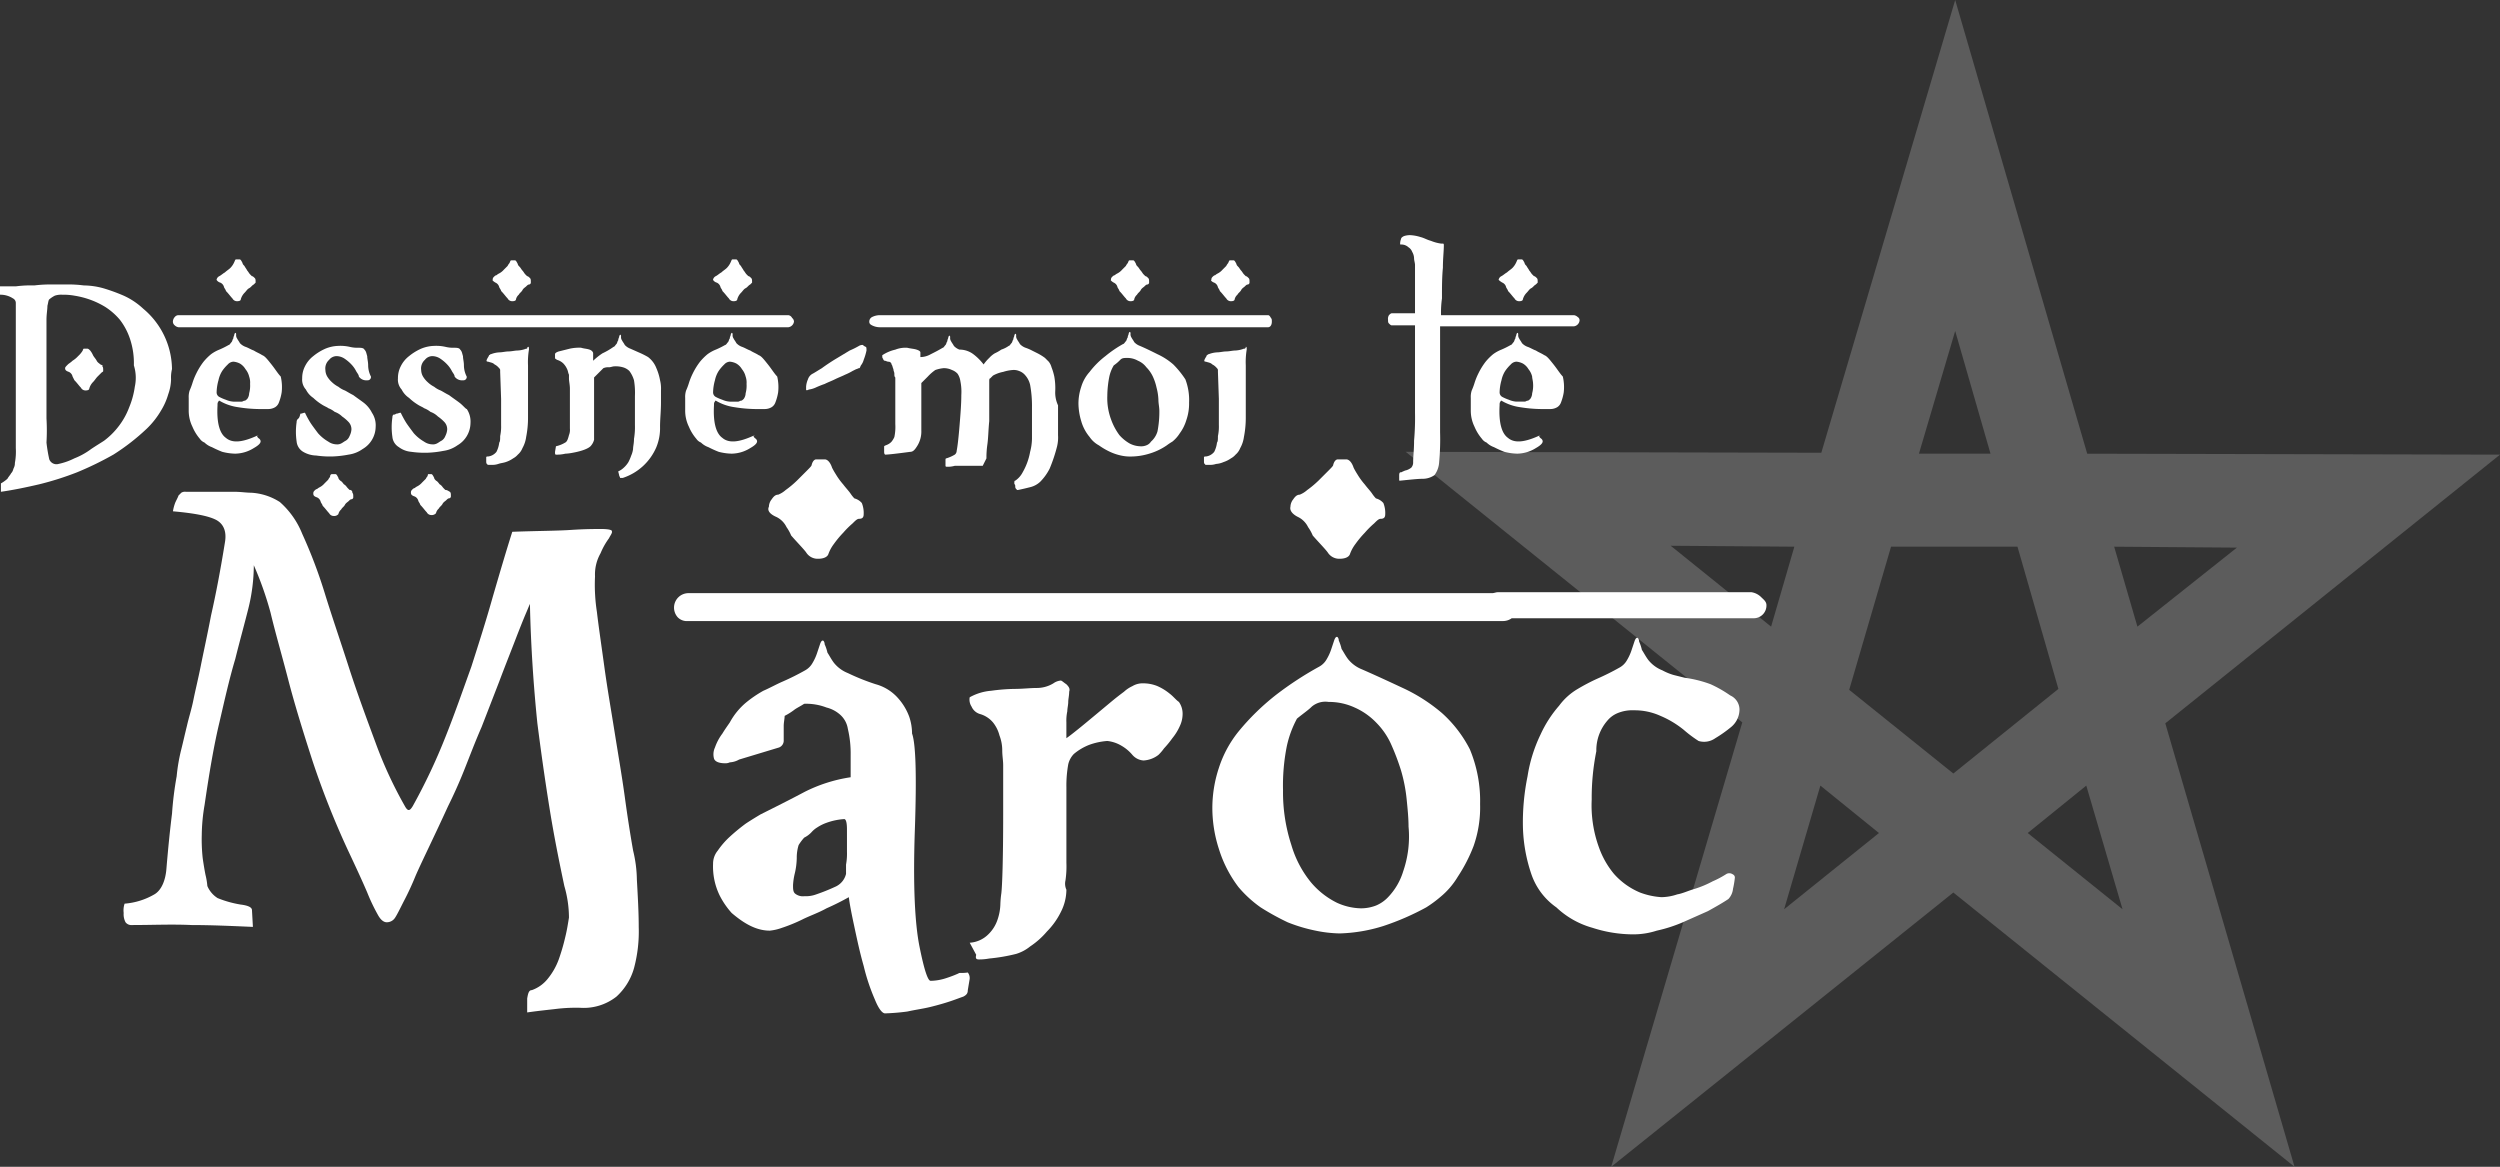 <svg xmlns="http://www.w3.org/2000/svg" width="377.916" height="176.379" viewBox="0 0 377.916 176.379"><rect x="0" y="0" width="377.916" height="176.379" fill="#333333" stroke="none"/><g transform="translate(0 35.557)"><path d="M21.643,34.254a10.83,10.83,0,0,0-2.951-1.968A27.334,27.334,0,0,0,15.6,31.162a11.492,11.492,0,0,0-2.951-.422,17.054,17.054,0,0,0-2.53-.141H8.011a19.794,19.794,0,0,0-2.811.141,17.918,17.918,0,0,0-2.811.141H0v1.124c0,.141,0,.141.141.141a3.426,3.426,0,0,1,1.827.562.773.773,0,0,1,.422.7V55.335a9.36,9.36,0,0,1-.141,2.249,1.528,1.528,0,0,1-.141.7c-.141.281-.141.562-.422.843-.141.281-.422.562-.562.843a5.951,5.951,0,0,1-.984.7v1.265c1.968-.281,3.935-.7,5.762-1.124a45.509,45.509,0,0,0,5.762-1.827,49.072,49.072,0,0,0,5.481-2.67,32.746,32.746,0,0,0,5.059-3.935,12.594,12.594,0,0,0,2.108-2.67,9.985,9.985,0,0,0,1.124-2.53,6.989,6.989,0,0,0,.422-2.249A5.27,5.27,0,0,1,26,43.389,12.043,12.043,0,0,0,21.643,34.254ZM20.378,46.06a12.672,12.672,0,0,1-.843,3.092,10.983,10.983,0,0,1-1.546,2.811,11.357,11.357,0,0,1-2.249,2.249c-.422.281-1.124.7-1.968,1.265a10.789,10.789,0,0,1-2.53,1.405,9.8,9.8,0,0,1-2.389.843,1.16,1.16,0,0,1-1.405-.7,23.118,23.118,0,0,1-.422-2.53,31.458,31.458,0,0,0,0-3.654v-14.9c0-.843.141-1.546.141-2.108.141-.562.141-.843.281-.984a4.373,4.373,0,0,1,.843-.562,3.094,3.094,0,0,1,1.124-.141h0a9.328,9.328,0,0,1,1.827.141,13.157,13.157,0,0,1,2.249.562,12.459,12.459,0,0,1,2.389,1.124,9.84,9.84,0,0,1,2.249,1.968,9.816,9.816,0,0,1,1.546,2.951,11.588,11.588,0,0,1,.562,3.935A6.318,6.318,0,0,1,20.378,46.06Z" transform="translate(0 -23.151)" fill="#fff"/><path d="M12.341,39.889c-.141-.141-.422-.281-.562-.562s-.422-.562-.562-.843a3.072,3.072,0,0,0-.422-.7c-.141-.141-.281-.281-.422-.281H9.811a.491.491,0,0,0-.141.281,3.726,3.726,0,0,1-.7.843,3.726,3.726,0,0,1-.843.7c-.281.281-.562.422-.7.562-.281.281-.422.422-.422.562,0,.281.141.422.562.562a.989.989,0,0,1,.562.7l.281.562c.422.422.7.843.984,1.124a.773.773,0,0,0,.7.422c.422,0,.562-.141.562-.281a2.265,2.265,0,0,1,.562-.984c.281-.281.422-.562.7-.843l.562-.562c.141-.141.281-.141.281-.281,0-.422,0-.562-.141-.7C12.762,40.03,12.622,40.03,12.341,39.889Z" transform="translate(2.838 -20.354)" fill="#fff"/><path d="M32.808,40.578c-.562-.7-.984-1.265-1.405-1.405-.422-.281-.843-.422-1.265-.7-.422-.141-.843-.422-1.265-.562a2.161,2.161,0,0,1-.843-.562c-.141-.281-.281-.422-.422-.7a.845.845,0,0,1-.141-.562c0-.141,0-.281-.141-.281a.491.491,0,0,0-.141.281c0,.141-.141.281-.141.562-.141.141-.141.422-.281.562s-.281.422-.422.422a13,13,0,0,1-1.405.7,5.7,5.7,0,0,0-1.265.7,8.48,8.48,0,0,0-1.124,1.124,10.369,10.369,0,0,0-1.124,1.827,9.69,9.69,0,0,0-.562,1.405,9.684,9.684,0,0,1-.422,1.124,3.1,3.1,0,0,0-.141,1.124v1.827a5.512,5.512,0,0,0,.562,2.53,6.876,6.876,0,0,0,1.124,1.827,1.521,1.521,0,0,0,.7.562,3.06,3.06,0,0,0,1.124.7,16.493,16.493,0,0,0,1.546.7,8.3,8.3,0,0,0,1.968.281,5.423,5.423,0,0,0,2.811-.843c.984-.562,1.265-.984.843-1.405-.422-.281-.422-.562-.141-.562-2.389,1.124-3.935,1.265-4.919.422-.984-.7-1.405-2.389-1.265-4.919,0-.281,0-.422.141-.562a.138.138,0,0,1,.141-.141,7.494,7.494,0,0,0,2.811.984,21.052,21.052,0,0,0,3.092.281h1.546a2.031,2.031,0,0,0,.984-.281,1.4,1.4,0,0,0,.562-.7,7.457,7.457,0,0,0,.422-1.546,7.045,7.045,0,0,0-.141-2.389C33.792,41.984,33.37,41.281,32.808,40.578ZM29.576,43.53a4.333,4.333,0,0,1-.141,1.405,1.507,1.507,0,0,1-.281.843c-.141.141-.281.281-.422.281s-.281.141-.422.141H27.046a3.308,3.308,0,0,1-1.124-.281,6.851,6.851,0,0,1-.984-.422.773.773,0,0,1-.422-.7,7.121,7.121,0,0,1,.281-1.827,4.209,4.209,0,0,1,.562-1.405,6.112,6.112,0,0,1,.843-.984,1.215,1.215,0,0,1,.843-.422,2.605,2.605,0,0,1,.984.281,2.386,2.386,0,0,1,.843.843,2.825,2.825,0,0,1,.562,1.124,2.74,2.74,0,0,1,.141,1.124Z" transform="translate(8.23 -21.043)" fill="#fff"/><path d="M23.862,31.414a.989.989,0,0,1,.562.7c.141.281.281.422.281.562.422.422.7.843.984,1.124a.773.773,0,0,0,.7.422c.422,0,.562-.141.562-.281a2.265,2.265,0,0,1,.562-.984c.281-.281.422-.562.7-.7s.422-.422.7-.562l.281-.281c0-.422,0-.562-.141-.7s-.281-.281-.422-.281l-.281-.281c-.141-.141-.281-.422-.422-.562-.141-.281-.281-.422-.422-.7-.141-.141-.281-.281-.281-.422-.141-.281-.281-.562-.422-.562h-.562c-.141,0-.141.141-.281.422a2.94,2.94,0,0,1-.562.843c-.281.281-.562.422-.843.7-.281.141-.562.422-.843.562a.753.753,0,0,0-.422.562A.973.973,0,0,0,23.862,31.414Z" transform="translate(9.446 -24.246)" fill="#fff"/><path d="M39.181,53.389l-.281-.281c-.141-.141-.281-.422-.562-.562-.141-.141-.281-.422-.562-.562-.141-.141-.281-.281-.281-.422-.141-.281-.281-.562-.422-.562h-.562c-.141,0-.281.141-.281.422a1.739,1.739,0,0,0-.281.422l-.562.562a2.468,2.468,0,0,1-.7.562,1.739,1.739,0,0,0-.422.281c-.141,0-.281.141-.422.281a.516.516,0,0,0-.141.422c0,.281.141.422.562.562a.989.989,0,0,1,.562.7c.141.281.281.422.281.562.422.422.7.843.984,1.124a.773.773,0,0,0,.7.422.826.826,0,0,0,.7-.281,1.284,1.284,0,0,1,.422-.7c.141-.281.422-.422.562-.7s.422-.422.562-.562.281-.281.422-.281a.3.3,0,0,0,.281-.281c0-.422,0-.562-.141-.7A.373.373,0,0,0,39.181,53.389Z" transform="translate(13.662 -14.881)" fill="#fff"/><path d="M42.049,45.773c-.562-.422-.984-.7-1.546-1.124-.562-.281-.984-.562-1.265-.7a3.523,3.523,0,0,1-.984-.562,4.271,4.271,0,0,1-.984-.7,3.727,3.727,0,0,1-.7-.843,2.031,2.031,0,0,1-.281-.984,1.751,1.751,0,0,1,.562-1.546,1.452,1.452,0,0,1,1.124-.562,2.267,2.267,0,0,1,1.265.422,6.114,6.114,0,0,1,.984.843,4.271,4.271,0,0,1,.7.984c.141.281.422.562.422.843a1.37,1.37,0,0,0,1.265.562.5.5,0,0,0,.562-.562,3.742,3.742,0,0,1-.422-1.687c0-.562-.141-.984-.141-1.405-.141-.422-.141-.7-.422-.984-.141-.281-.562-.281-.984-.281a4.841,4.841,0,0,1-1.265-.141,6.3,6.3,0,0,0-1.687-.141,5.517,5.517,0,0,0-1.968.422,7.968,7.968,0,0,0-1.827,1.124A4.393,4.393,0,0,0,33.2,40.292a3.89,3.89,0,0,0-.422,1.827,2.24,2.24,0,0,0,.562,1.687A3.318,3.318,0,0,0,34.46,45.07a7.723,7.723,0,0,0,1.265.984c.422.281.843.422.984.562a3.523,3.523,0,0,1,.984.562,3.06,3.06,0,0,1,1.124.7,6.113,6.113,0,0,1,.984.843,1.6,1.6,0,0,1,.422,1.124,2.605,2.605,0,0,1-.281.984,1.4,1.4,0,0,1-.562.7c-.281.141-.422.281-.7.422a1.267,1.267,0,0,1-.7.141,2.267,2.267,0,0,1-1.265-.422,6.127,6.127,0,0,1-1.546-1.265c-.422-.562-.843-1.124-1.124-1.546a15.335,15.335,0,0,1-.843-1.546c-.281,0-.422.141-.7.141-.141.7-.281.7-.422.843a.616.616,0,0,0-.141.422,10.174,10.174,0,0,0,0,2.951,2.027,2.027,0,0,0,.984,1.546,4.062,4.062,0,0,0,1.968.562,14.452,14.452,0,0,0,2.53.141,15.648,15.648,0,0,0,2.389-.281,4.759,4.759,0,0,0,2.108-.843,3.95,3.95,0,0,0,1.968-3.373h0a3.387,3.387,0,0,0-.562-2.108A4.393,4.393,0,0,0,42.049,45.773Z" transform="translate(12.902 -20.476)" fill="#fff"/><path d="M49.4,53.389l-.281-.281c-.141-.141-.281-.422-.562-.562-.141-.141-.281-.422-.562-.562-.141-.141-.281-.281-.281-.422-.141-.281-.281-.562-.422-.562H46.73c.141,0,0,0,0,.281a1.74,1.74,0,0,0-.281.422l-.562.562a2.468,2.468,0,0,1-.7.562,1.74,1.74,0,0,0-.422.281c-.141,0-.281.141-.422.281a.516.516,0,0,0-.141.422c0,.281.141.422.562.562a.989.989,0,0,1,.562.7c.141.281.281.422.281.562.422.422.7.843.984,1.124a.773.773,0,0,0,.7.422.826.826,0,0,0,.7-.281,1.284,1.284,0,0,1,.422-.7c.141-.281.422-.422.562-.7s.422-.422.562-.562.281-.281.422-.281a.3.3,0,0,0,.281-.281c0-.422,0-.562-.141-.7C49.822,53.53,49.681,53.389,49.4,53.389Z" transform="translate(17.919 -14.881)" fill="#fff"/><path d="M52.349,45.773c-.562-.422-.984-.7-1.546-1.124-.562-.281-.984-.562-1.265-.7a3.522,3.522,0,0,1-.984-.562,4.27,4.27,0,0,1-.984-.7,3.727,3.727,0,0,1-.7-.843,2.031,2.031,0,0,1-.281-.984,1.751,1.751,0,0,1,.562-1.546,1.452,1.452,0,0,1,1.124-.562,2.267,2.267,0,0,1,1.265.422,6.113,6.113,0,0,1,.984.843,4.27,4.27,0,0,1,.7.984c.141.281.422.562.422.843a1.37,1.37,0,0,0,1.265.562.5.5,0,0,0,.562-.562,3.742,3.742,0,0,1-.422-1.687c0-.562-.141-.984-.141-1.405-.141-.422-.141-.7-.422-.984-.141-.281-.562-.281-.984-.281a4.841,4.841,0,0,1-1.265-.141,6.3,6.3,0,0,0-1.686-.141,5.517,5.517,0,0,0-1.968.422,7.969,7.969,0,0,0-1.827,1.124A4.393,4.393,0,0,0,43.5,40.292a3.89,3.89,0,0,0-.422,1.827,2.24,2.24,0,0,0,.562,1.687A3.318,3.318,0,0,0,44.76,45.07a7.724,7.724,0,0,0,1.265.984c.422.281.843.422.984.562a3.523,3.523,0,0,1,.984.562,3.06,3.06,0,0,1,1.124.7,6.113,6.113,0,0,1,.984.843,1.6,1.6,0,0,1,.422,1.124,2.606,2.606,0,0,1-.281.984,1.4,1.4,0,0,1-.562.7c-.281.141-.422.281-.7.422a1.267,1.267,0,0,1-.7.141,2.267,2.267,0,0,1-1.265-.422,6.128,6.128,0,0,1-1.546-1.265c-.422-.562-.843-1.124-1.124-1.546a15.332,15.332,0,0,1-.843-1.546c-.281,0-.422.141-.7.141a.516.516,0,0,1-.422.141.615.615,0,0,0-.141.422,10.175,10.175,0,0,0,0,2.951,2.027,2.027,0,0,0,.984,1.546,3.571,3.571,0,0,0,1.827.7,14.452,14.452,0,0,0,2.53.141,15.652,15.652,0,0,0,2.389-.281,4.76,4.76,0,0,0,2.108-.843,3.95,3.95,0,0,0,1.968-3.373h0a3.387,3.387,0,0,0-.562-2.108C53.333,46.757,52.912,46.195,52.349,45.773Z" transform="translate(17.078 -20.476)" fill="#fff"/><path d="M53.432,31.373a.989.989,0,0,1,.562.7c.141.281.281.422.281.562.422.422.7.843.984,1.124a.773.773,0,0,0,.7.422c.422,0,.562-.141.562-.281a1.284,1.284,0,0,1,.422-.7c.141-.281.422-.422.562-.7s.422-.422.562-.562.281-.281.422-.281a.3.3,0,0,0,.281-.281c0-.422,0-.562-.141-.7s-.281-.281-.422-.281l-.281-.281c-.141-.141-.281-.422-.422-.562s-.281-.422-.422-.562-.281-.281-.281-.422c-.141-.281-.281-.562-.422-.562h-.562c-.141,0-.141.141-.281.422a1.74,1.74,0,0,0-.281.422l-.562.562a2.468,2.468,0,0,1-.7.562,1.739,1.739,0,0,0-.422.281c-.141,0-.281.141-.422.281a.516.516,0,0,0-.141.422C52.87,30.951,53.151,31.232,53.432,31.373Z" transform="translate(21.476 -24.205)" fill="#fff"/><path d="M58.484,37.581h-.141a4.1,4.1,0,0,1-1.265.281c-.422,0-.984.141-1.405.141s-.984.141-1.405.141A4.1,4.1,0,0,0,53,38.424c-.141,0-.141.141-.281.141,0,.141-.141.281-.281.562s-.141.422.141.422c.422.141.7.141.984.422a1.939,1.939,0,0,1,.562.422c.141.141.281.281.281.422v.281l.141,4.076v3.935a6.843,6.843,0,0,1-.141,1.687c0,.422,0,.843-.141.984a4.125,4.125,0,0,1-.422,1.405,1.892,1.892,0,0,1-1.265.7c-.141,0-.281,0-.281.141v.562c0,.141,0,.422.141.422,0,.141.141.141.281.141h.422a2.744,2.744,0,0,0,.984-.141c.422-.141.7-.141,1.124-.281a4.208,4.208,0,0,0,1.124-.562,2.467,2.467,0,0,0,.7-.562,2.521,2.521,0,0,0,.7-.984,4.742,4.742,0,0,0,.562-1.686,14.914,14.914,0,0,0,.281-2.951v-7.87a11.405,11.405,0,0,1,.141-2.389c0-.281,0-.422-.141-.422C58.484,37.441,58.484,37.441,58.484,37.581Z" transform="translate(21.203 -20.435)" fill="#fff"/><path d="M75.019,41.059a3.837,3.837,0,0,0-1.265-1.686,13,13,0,0,0-1.405-.7l-1.265-.562a2.161,2.161,0,0,1-.843-.562c-.141-.281-.281-.422-.422-.7a.845.845,0,0,1-.141-.562c0-.141,0-.281-.141-.281a.491.491,0,0,0-.141.281c0,.141-.141.281-.141.562-.141.141-.141.422-.281.562s-.281.422-.422.422a10.482,10.482,0,0,1-1.687.984,9.846,9.846,0,0,0-1.405,1.124V38.811c0-.141-.141-.422-.562-.562s-.843-.141-1.265-.281a6.843,6.843,0,0,0-1.687.141l-1.686.422c-.422.141-.562.281-.562.422v.562c0,.141.141.141.281.281a2.265,2.265,0,0,1,.984.562,2.94,2.94,0,0,1,.562.843c.141.281.141.562.281.843v.562c0,.422.141.984.141,1.546v6.043a2.084,2.084,0,0,1-.141.984c-.141.562-.281.984-.562,1.124a4.725,4.725,0,0,1-1.405.562l-.141.843c0,.281,0,.422.141.422a5.272,5.272,0,0,0,1.405-.141,7.567,7.567,0,0,0,1.124-.141c1.546-.281,2.53-.7,2.811-1.124a2.173,2.173,0,0,0,.422-.843V42.465l.7-.7.7-.7a1.782,1.782,0,0,1,.843-.141c.281,0,.562-.141.843-.141a3.891,3.891,0,0,1,1.265.141,2.265,2.265,0,0,1,.984.562,4.4,4.4,0,0,1,.7,1.405,11.408,11.408,0,0,1,.141,2.389v4.357a10.638,10.638,0,0,1-.141,2.108c0,.7-.141,1.124-.141,1.546a3.576,3.576,0,0,1-.281.984,6.854,6.854,0,0,1-.422.984,3.727,3.727,0,0,1-.7.843,2.941,2.941,0,0,1-.843.562l.141.562c0,.141.141.281.141.422h.422a8.338,8.338,0,0,0,5.059-4.638,7.563,7.563,0,0,0,.562-3.092c0-1.124.141-2.389.141-3.654V44.432a5.27,5.27,0,0,0-.141-1.546A8.143,8.143,0,0,0,75.019,41.059Z" transform="translate(24.203 -20.962)" fill="#fff"/><path d="M111.638,33.9h-92.2a.73.73,0,0,0-.562.281,1.073,1.073,0,0,0-.281.7.73.73,0,0,0,.281.562,1.065,1.065,0,0,0,.562.281h92.2a.994.994,0,0,0,.843-.843.73.73,0,0,0-.281-.562A.753.753,0,0,0,111.638,33.9Z" transform="translate(7.541 -21.813)" fill="#fff"/><path d="M77.262,31.414a.989.989,0,0,1,.562.7c.141.281.281.422.281.562.422.422.7.843.984,1.124a.773.773,0,0,0,.7.422c.422,0,.562-.141.562-.281a2.265,2.265,0,0,1,.562-.984c.281-.281.422-.562.7-.7s.422-.422.7-.562l.281-.281c0-.422,0-.562-.141-.7s-.281-.281-.422-.281l-.281-.281c-.141-.141-.281-.422-.422-.562-.141-.281-.281-.422-.422-.7-.141-.141-.281-.281-.281-.422-.141-.281-.281-.562-.422-.562h-.562c-.141,0-.141.141-.281.422a2.94,2.94,0,0,1-.562.843c-.281.281-.562.422-.843.7-.281.141-.562.422-.843.562a.753.753,0,0,0-.422.562A.973.973,0,0,0,77.262,31.414Z" transform="translate(31.095 -24.246)" fill="#fff"/><path d="M86.208,40.578c-.562-.7-.984-1.265-1.405-1.405-.422-.281-.843-.422-1.265-.7-.422-.141-.843-.422-1.265-.562a2.161,2.161,0,0,1-.843-.562c-.141-.281-.281-.422-.422-.7a.845.845,0,0,1-.141-.562c0-.141,0-.281-.141-.281a.491.491,0,0,0-.141.281c0,.141-.141.281-.141.562-.141.141-.141.422-.281.562s-.281.422-.422.422a13,13,0,0,1-1.405.7,5.7,5.7,0,0,0-1.265.7,8.484,8.484,0,0,0-1.124,1.124,10.372,10.372,0,0,0-1.124,1.827,9.69,9.69,0,0,0-.562,1.405,9.671,9.671,0,0,1-.422,1.124,3.1,3.1,0,0,0-.141,1.124v1.827a5.512,5.512,0,0,0,.562,2.53,6.876,6.876,0,0,0,1.124,1.827,1.521,1.521,0,0,0,.7.562,3.061,3.061,0,0,0,1.124.7,16.5,16.5,0,0,0,1.546.7,8.3,8.3,0,0,0,1.968.281,5.423,5.423,0,0,0,2.811-.843c.984-.562,1.265-.984.843-1.405-.422-.281-.422-.562-.141-.562-2.389,1.124-3.935,1.265-4.919.422-.984-.7-1.405-2.389-1.265-4.919,0-.281,0-.422.141-.562a.138.138,0,0,1,.141-.141,7.494,7.494,0,0,0,2.811.984,21.051,21.051,0,0,0,3.092.281h1.546a2.031,2.031,0,0,0,.984-.281,1.4,1.4,0,0,0,.562-.7,7.455,7.455,0,0,0,.422-1.546,7.046,7.046,0,0,0-.141-2.389C87.192,41.984,86.77,41.281,86.208,40.578ZM82.976,43.53a4.333,4.333,0,0,1-.141,1.405,1.507,1.507,0,0,1-.281.843c-.141.141-.281.281-.422.281s-.281.141-.422.141H80.446a3.307,3.307,0,0,1-1.124-.281,6.85,6.85,0,0,1-.984-.422.773.773,0,0,1-.422-.7,7.12,7.12,0,0,1,.281-1.827,4.209,4.209,0,0,1,.562-1.405,6.113,6.113,0,0,1,.843-.984,1.215,1.215,0,0,1,.843-.422,2.605,2.605,0,0,1,.984.281,2.386,2.386,0,0,1,.843.843,2.825,2.825,0,0,1,.562,1.124,2.74,2.74,0,0,1,.141,1.124Z" transform="translate(29.879 -21.043)" fill="#fff"/><path d="M95.273,37.1a1.062,1.062,0,0,0-.562.141,12.531,12.531,0,0,1-1.405.7L91.2,39.208c-.7.422-1.546.984-2.108,1.405-.7.422-1.124.7-1.405.843a1.439,1.439,0,0,0-.7.843,3.307,3.307,0,0,0-.281,1.124h0v.422q0,.211.422,0a3.575,3.575,0,0,0,.984-.281A14.585,14.585,0,0,1,89.511,43c.562-.281.984-.422,1.546-.7s.984-.422,1.546-.7a8.345,8.345,0,0,0,1.124-.562l.562-.281c.141,0,.281-.141.422-.141s.141-.141.281-.422a2.288,2.288,0,0,0,.422-.843,8.728,8.728,0,0,0,.422-1.405c0-.281,0-.562-.141-.562A1.739,1.739,0,0,1,95.273,37.1Z" transform="translate(35.149 -20.516)" fill="#fff"/><path d="M121.041,44.614a10,10,0,0,0-.141-2.249,8.724,8.724,0,0,0-.422-1.405,2.288,2.288,0,0,0-.422-.843l-.562-.562a7.844,7.844,0,0,0-1.124-.7l-.843-.422a6.853,6.853,0,0,0-.984-.422,2.161,2.161,0,0,1-.843-.562c-.141-.281-.281-.422-.422-.7a.845.845,0,0,1-.141-.562c0-.141,0-.281-.141-.281a.491.491,0,0,0-.141.281c0,.141-.141.281-.141.562-.141.141-.141.422-.281.562s-.281.422-.422.422a4.208,4.208,0,0,1-1.124.562,6.112,6.112,0,0,1-.984.562,3.726,3.726,0,0,0-.843.7,6.113,6.113,0,0,0-.843.984,8.052,8.052,0,0,0-1.546-1.546,3.452,3.452,0,0,0-2.108-.7,2.161,2.161,0,0,1-.843-.562c-.141-.281-.281-.422-.422-.7a.845.845,0,0,1-.141-.562c0-.141,0-.281-.141-.281a.491.491,0,0,0-.141.281c0,.141-.141.281-.141.562-.141.141-.141.422-.281.562s-.281.422-.422.422c-.7.422-1.265.7-1.827.984a3.2,3.2,0,0,1-1.546.422v-.7c0-.141-.141-.281-.562-.422s-.843-.141-1.405-.281a4.151,4.151,0,0,0-1.827.281,5.952,5.952,0,0,0-1.968.843v.281a.491.491,0,0,0,.141.281.3.3,0,0,0,.281.281c.141,0,.281.141.562.141a.449.449,0,0,1,.422.422c.141.141.141.422.281.7,0,.281.141.422.141.7s0,.422.141.562v7.027a7.47,7.47,0,0,1-.141,1.968,3.072,3.072,0,0,1-.422.7,1.939,1.939,0,0,1-.562.422c-.281.141-.422.141-.562.281v.7c0,.281,0,.422.141.562q.632,0,3.795-.422c.422,0,.7-.281,1.124-.984a4.124,4.124,0,0,0,.562-2.249V43.349l.984-.984a7.038,7.038,0,0,1,1.124-.984,5.214,5.214,0,0,1,1.265-.281,2.806,2.806,0,0,1,1.265.281,2.16,2.16,0,0,1,.843.562,2.683,2.683,0,0,1,.422,1.124,8.092,8.092,0,0,1,.141,2.108c0,1.405-.141,3.092-.281,4.778s-.281,2.951-.422,3.654a.73.73,0,0,1-.281.562,5.806,5.806,0,0,1-1.265.562c-.141,0-.141.141-.141.281v.843A.138.138,0,0,0,104.6,56a3.891,3.891,0,0,0,1.265-.141h4.216l.562-1.124a13.9,13.9,0,0,1,.141-2.108c.141-.984.141-2.108.281-3.514V43.068c0-.141,0-.422.141-.422l.422-.422a5.035,5.035,0,0,1,1.546-.562,6.185,6.185,0,0,1,1.405-.281,2.084,2.084,0,0,1,.984.141,2.152,2.152,0,0,1,.984.7,3.3,3.3,0,0,1,.7,1.405A17.606,17.606,0,0,1,117.527,47v4.778a8.294,8.294,0,0,1-.281,1.968,9.577,9.577,0,0,1-1.124,3.092A3.429,3.429,0,0,1,115,58.106c-.141,0-.141.141-.141.422,0,.141.141.141.141.422a.516.516,0,0,0,.141.422l.141.141h.141c.7-.141,1.265-.281,1.827-.422a3.35,3.35,0,0,0,1.546-.843,7.908,7.908,0,0,0,1.405-1.968,23.428,23.428,0,0,0,1.124-3.373,5.792,5.792,0,0,0,.141-1.686v-4.5A4.585,4.585,0,0,1,121.041,44.614Z" transform="translate(38.474 -21.003)" fill="#fff"/><path d="M119.932,31.373a.989.989,0,0,1,.562.7c.141.281.281.422.281.562.422.422.7.843.984,1.124a.773.773,0,0,0,.7.422c.422,0,.562-.141.562-.281a1.284,1.284,0,0,1,.422-.7c.141-.281.422-.422.562-.7s.422-.422.562-.562.281-.281.422-.281a.3.3,0,0,0,.281-.281c0-.422,0-.562-.141-.7s-.281-.281-.422-.281l-.281-.281c-.141-.141-.281-.422-.422-.562s-.281-.422-.422-.562-.281-.281-.281-.422c-.141-.281-.281-.562-.422-.562h-.562c-.141,0-.141.141-.281.422a1.74,1.74,0,0,0-.281.422l-.562.562a2.468,2.468,0,0,1-.7.562,1.74,1.74,0,0,0-.422.281c-.141,0-.281.141-.422.281a.516.516,0,0,0-.141.422C119.37,30.951,119.651,31.232,119.932,31.373Z" transform="translate(48.436 -24.205)" fill="#fff"/><path d="M130.335,40.619a10,10,0,0,0-2.389-1.546c-.843-.422-1.686-.843-2.67-1.265a2.161,2.161,0,0,1-.843-.562c-.141-.281-.281-.422-.422-.7a.845.845,0,0,1-.141-.562c0-.141,0-.281-.141-.281a.491.491,0,0,0-.141.281c0,.141-.141.281-.141.562-.141.141-.141.422-.281.562s-.281.422-.422.422a17.9,17.9,0,0,0-2.67,1.827,12.814,12.814,0,0,0-2.389,2.389,5.863,5.863,0,0,0-1.265,2.249,7.96,7.96,0,0,0-.422,2.53,9.551,9.551,0,0,0,.422,2.67,6.477,6.477,0,0,0,1.265,2.389,3.986,3.986,0,0,0,1.405,1.265,10.484,10.484,0,0,0,1.686.984,7.923,7.923,0,0,0,1.687.562,6.3,6.3,0,0,0,1.546.141,9.549,9.549,0,0,0,2.67-.422,9.321,9.321,0,0,0,2.67-1.265,8.324,8.324,0,0,1,.843-.562,5.1,5.1,0,0,0,1.124-1.265,6.436,6.436,0,0,0,.984-1.968,7.606,7.606,0,0,0,.422-2.67,8.782,8.782,0,0,0-.562-3.514A14.188,14.188,0,0,0,130.335,40.619Zm-2.389,10.119a3.268,3.268,0,0,1-.984,1.546,1.4,1.4,0,0,1-.7.562,2.084,2.084,0,0,1-.984.141,3.664,3.664,0,0,1-1.546-.422,6.126,6.126,0,0,1-1.546-1.265,9.135,9.135,0,0,1-1.265-2.389,9.229,9.229,0,0,1-.562-3.514,15.8,15.8,0,0,1,.281-2.811,5.511,5.511,0,0,1,.7-1.827,6.111,6.111,0,0,0,.984-.843c.281-.281.562-.281,1.124-.281h0a3.2,3.2,0,0,1,1.546.422,3.06,3.06,0,0,1,1.265.984,5.046,5.046,0,0,1,.984,1.405,7.923,7.923,0,0,1,.562,1.686,8.226,8.226,0,0,1,.281,1.827c0,.562.141,1.124.141,1.687A15.384,15.384,0,0,1,127.946,50.738Z" transform="translate(47.028 -21.084)" fill="#fff"/><path d="M130.737,31.373a.989.989,0,0,1,.562.7c.141.281.281.422.281.562.422.422.7.843.984,1.124a.773.773,0,0,0,.7.422c.422,0,.562-.141.562-.281a1.284,1.284,0,0,1,.422-.7c.141-.281.422-.422.562-.7s.422-.422.562-.562.281-.281.422-.281a.3.3,0,0,0,.281-.281c0-.422,0-.562-.141-.7s-.281-.281-.422-.281l-.281-.281c-.141-.141-.281-.422-.422-.562s-.281-.422-.422-.562-.281-.281-.281-.422c-.141-.281-.281-.562-.422-.562h-.562c-.141,0-.141.141-.281.422a1.739,1.739,0,0,0-.281.422l-.562.562a2.467,2.467,0,0,1-.7.562,1.739,1.739,0,0,0-.422.281c-.141,0-.281.141-.422.281a.516.516,0,0,0-.141.422C130.175,30.951,130.315,31.232,130.737,31.373Z" transform="translate(52.81 -24.205)" fill="#fff"/><path d="M135.684,37.581h-.141a4.1,4.1,0,0,1-1.265.281c-.422,0-.984.141-1.405.141s-.984.141-1.405.141a4.1,4.1,0,0,0-1.265.281c-.141,0-.141.141-.281.141,0,.141-.141.281-.281.562s-.141.422.141.422c.422.141.7.141.984.422a1.94,1.94,0,0,1,.562.422c.141.141.281.281.281.422v.281l.141,4.076v3.935a6.842,6.842,0,0,1-.141,1.687c0,.422,0,.843-.141.984a4.125,4.125,0,0,1-.422,1.405,1.892,1.892,0,0,1-1.265.7c-.141,0-.281,0-.281.141v.562c0,.141,0,.422.141.422,0,.141.141.141.281.141h.422a2.744,2.744,0,0,0,.984-.141,3.307,3.307,0,0,0,1.124-.281,4.209,4.209,0,0,0,1.124-.562,2.467,2.467,0,0,0,.7-.562,2.521,2.521,0,0,0,.7-.984,4.742,4.742,0,0,0,.562-1.686,14.912,14.912,0,0,0,.281-2.951v-7.87a11.4,11.4,0,0,1,.141-2.389c0-.281,0-.422-.141-.422C135.824,37.441,135.824,37.441,135.684,37.581Z" transform="translate(52.501 -20.435)" fill="#fff"/><path d="M153.792,33.9H95.046a2.647,2.647,0,0,0-1.124.281.773.773,0,0,0-.422.7c0,.281.141.422.422.562a2.647,2.647,0,0,0,1.124.281h58.746c.281,0,.562-.281.562-.843,0-.281,0-.422-.141-.562Q154,33.9,153.792,33.9Z" transform="translate(37.906 -21.813)" fill="#fff"/><path d="M161.762,31.414a.99.99,0,0,1,.562.7c.141.281.281.422.281.562.422.422.7.843.984,1.124a.773.773,0,0,0,.7.422c.422,0,.562-.141.562-.281a2.265,2.265,0,0,1,.562-.984c.281-.281.422-.562.7-.7s.422-.422.7-.562l.281-.281c0-.422,0-.562-.141-.7s-.281-.281-.422-.281l-.281-.281c-.141-.141-.281-.422-.422-.562-.141-.281-.281-.422-.422-.7-.141-.141-.281-.281-.281-.422-.141-.281-.281-.562-.422-.562h-.562c-.141,0-.141.141-.281.422a2.941,2.941,0,0,1-.562.843c-.281.281-.562.422-.843.7-.281.141-.562.422-.843.562a.753.753,0,0,0-.422.562A2.624,2.624,0,0,0,161.762,31.414Z" transform="translate(65.353 -24.246)" fill="#fff"/><path d="M170.708,40.578c-.562-.7-.984-1.265-1.405-1.405-.422-.281-.843-.422-1.265-.7-.422-.141-.843-.422-1.265-.562a2.16,2.16,0,0,1-.843-.562c-.141-.281-.281-.422-.422-.7a.845.845,0,0,1-.141-.562c0-.141,0-.281-.141-.281a.491.491,0,0,0-.141.281c0,.141-.141.281-.141.562-.141.141-.141.422-.281.562s-.281.422-.422.422a13,13,0,0,1-1.405.7,5.7,5.7,0,0,0-1.265.7,8.475,8.475,0,0,0-1.124,1.124,10.366,10.366,0,0,0-1.124,1.827,9.692,9.692,0,0,0-.562,1.405,9.672,9.672,0,0,1-.422,1.124,3.1,3.1,0,0,0-.141,1.124v1.827a5.513,5.513,0,0,0,.562,2.53,6.875,6.875,0,0,0,1.124,1.827,1.521,1.521,0,0,0,.7.562,3.059,3.059,0,0,0,1.124.7,16.5,16.5,0,0,0,1.546.7,8.3,8.3,0,0,0,1.968.281,5.424,5.424,0,0,0,2.811-.843c.984-.562,1.265-.984.843-1.405-.422-.281-.422-.562-.141-.562-2.389,1.124-3.935,1.265-4.919.422-.984-.7-1.405-2.389-1.265-4.919,0-.281,0-.422.141-.562a.138.138,0,0,1,.141-.141,7.494,7.494,0,0,0,2.811.984,21.051,21.051,0,0,0,3.092.281h1.546a2.031,2.031,0,0,0,.984-.281,1.4,1.4,0,0,0,.562-.7,7.459,7.459,0,0,0,.422-1.546,7.045,7.045,0,0,0-.141-2.389C171.692,41.984,171.27,41.281,170.708,40.578Zm-3.092,2.951a4.332,4.332,0,0,1-.141,1.405,1.507,1.507,0,0,1-.281.843c-.141.141-.281.281-.422.281s-.281.141-.422.141h-1.265a3.307,3.307,0,0,1-1.124-.281,6.847,6.847,0,0,1-.984-.422.773.773,0,0,1-.422-.7,7.121,7.121,0,0,1,.281-1.827,4.21,4.21,0,0,1,.562-1.405,6.117,6.117,0,0,1,.843-.984,1.215,1.215,0,0,1,.843-.422,2.6,2.6,0,0,1,.984.281,2.386,2.386,0,0,1,.843.843,2.824,2.824,0,0,1,.562,1.124c0,.281.141.7.141,1.124Z" transform="translate(64.136 -21.043)" fill="#fff"/><path d="M177.97,37.668a1.066,1.066,0,0,0-.562-.281h-20.1a15.273,15.273,0,0,1,.141-2.53c0-1.686,0-3.232.141-4.638,0-1.405.141-2.53.141-3.373,0-.141,0-.281-.141-.281h-.281a6.338,6.338,0,0,1-1.546-.422c-.562-.141-.984-.422-1.546-.562a6.186,6.186,0,0,0-1.405-.281,2.74,2.74,0,0,0-1.124.141q-.422.211-.422.422a1.881,1.881,0,0,0-.141.7c0,.141,0,.141.141.141a1.6,1.6,0,0,1,1.124.422,1.4,1.4,0,0,1,.562.7,2.031,2.031,0,0,1,.281.984c0,.281.141.7.141.984v7.308h-3.514c-.141,0-.281.141-.422.281a1.053,1.053,0,0,0-.141.7c0,.281,0,.422.141.562s.281.281.422.281h3.514V52.143a39.519,39.519,0,0,1-.141,4.216c0,1.405-.141,2.389-.141,3.232a1.188,1.188,0,0,1-.281.843,2.288,2.288,0,0,1-.843.422c-.141,0-.281.141-.422.141a.516.516,0,0,1-.422.141c-.141.141-.141.281-.141.562v.562c0,.141,0,.141.141.141,1.405-.141,2.67-.281,3.373-.281a3.129,3.129,0,0,0,1.827-.562,3.616,3.616,0,0,0,.7-1.968,37.129,37.129,0,0,0,.141-4.5V39.073h20.238a.994.994,0,0,0,.843-.843A.561.561,0,0,0,177.97,37.668Z" transform="translate(60.528 -25.3)" fill="#fff"/></g><g transform="translate(18.692 69.427)"><path d="M90.317,107.149c-.422-2.389-.843-5.059-1.265-8.151s-.984-6.324-1.546-9.838-1.124-6.746-1.546-9.838-.843-5.9-1.124-8.292a26.774,26.774,0,0,1-.281-5.341,6.5,6.5,0,0,1,.843-3.514,10.65,10.65,0,0,1,1.265-2.249c.281-.562.562-.843.422-1.124,0-.141-.562-.281-1.546-.281s-2.53,0-4.638.141-5.059.141-8.854.281c-.984,3.092-1.968,6.465-2.951,9.838-.984,3.514-2.108,7.027-3.232,10.541C64.6,82.835,63.333,86.489,61.927,90a88.1,88.1,0,0,1-4.919,10.4c-.422.7-.7.843-1.124.141a63.252,63.252,0,0,1-4.5-9.7c-1.405-3.795-2.811-7.589-4.076-11.524s-2.53-7.589-3.654-11.243a74.322,74.322,0,0,0-3.373-8.854,12.631,12.631,0,0,0-3.373-4.778,8.893,8.893,0,0,0-4.357-1.405c-.7,0-1.546-.141-2.53-.141H22.716a1.053,1.053,0,0,0-.7.141l-.422.422c-.141.422-.422.843-.562,1.265a6.322,6.322,0,0,0-.281,1.124c3.232.281,5.341.7,6.465,1.265S28.9,58.8,28.619,60.489c-.7,4.357-1.405,8.011-2.108,11.1-.562,2.951-1.124,5.481-1.546,7.589s-.843,3.795-1.124,5.2-.7,2.67-.984,3.935c-.281,1.124-.562,2.389-.843,3.514a27.038,27.038,0,0,0-.7,4.076,50.927,50.927,0,0,0-.7,5.622c-.281,2.249-.562,4.919-.843,8.292-.141,1.968-.843,3.373-1.827,3.935a10.592,10.592,0,0,1-4.5,1.405,3.155,3.155,0,0,0-.141,1.405,2.607,2.607,0,0,0,.281,1.405,1.094,1.094,0,0,0,.984.422c3.092,0,6.043-.141,8.995,0,2.951,0,6.043.141,9.276.281l-.141-2.53q0-.632-1.686-.843a16.15,16.15,0,0,1-3.514-.984,4.006,4.006,0,0,1-1.546-1.827,10.379,10.379,0,0,0-.281-1.687q-.211-1.054-.422-2.53a26.029,26.029,0,0,1-.141-3.514,28.17,28.17,0,0,1,.422-4.5c.7-4.778,1.405-8.995,2.249-12.508.843-3.654,1.546-6.746,2.389-9.557.7-2.811,1.405-5.341,1.968-7.589A27.466,27.466,0,0,0,32.976,64a50.972,50.972,0,0,1,2.53,7.168c.7,2.951,1.686,6.324,2.67,10.119s2.249,7.87,3.654,12.227a127.636,127.636,0,0,0,5.341,13.492c1.124,2.389,2.108,4.5,2.951,6.465a28.159,28.159,0,0,0,1.686,3.514c.422.7.843.984,1.265.984a1.476,1.476,0,0,0,1.265-.7c.281-.422.7-1.265,1.265-2.389a42.142,42.142,0,0,0,1.827-3.935c.984-2.249,2.67-5.622,4.919-10.541.7-1.405,1.546-3.232,2.389-5.341s1.686-4.357,2.67-6.605l2.67-6.887c.843-2.249,1.686-4.357,2.389-6.184s1.265-3.232,1.687-4.216.562-1.405.562-1.265c.141,6.465.562,12.508,1.124,17.989.7,5.481,1.405,10.26,2.108,14.476.7,4.076,1.405,7.449,1.968,10.119a17.183,17.183,0,0,1,.7,4.778c-.141.843-.281,1.827-.562,2.951a30.524,30.524,0,0,1-.984,3.373,10.11,10.11,0,0,1-1.687,2.951A5.363,5.363,0,0,1,75,128.23c-.422,0-.562.422-.7,1.265V131.6c1.968-.281,3.514-.422,4.638-.562a24.916,24.916,0,0,1,3.373-.141,8,8,0,0,0,5.481-1.686,9.178,9.178,0,0,0,2.67-4.357,21.374,21.374,0,0,0,.7-6.184c0-2.249-.141-4.638-.281-7.168A19.376,19.376,0,0,0,90.317,107.149Z" transform="translate(-13.3 -47.981)" fill="#fff"/><path d="M83.849,58.114a3.3,3.3,0,0,1,1.546,1.546,6.375,6.375,0,0,1,.7,1.265c.984,1.124,1.827,1.968,2.249,2.53a2.048,2.048,0,0,0,1.827.984c.843,0,1.405-.281,1.546-.7a5.724,5.724,0,0,1,.843-1.546A14.881,14.881,0,0,1,93.968,60.5,13.247,13.247,0,0,1,95.373,59.1c.422-.422.7-.7.984-.7.562,0,.7-.281.7-.7a4.036,4.036,0,0,0-.281-1.686,2.217,2.217,0,0,0-1.124-.7,5.072,5.072,0,0,1-.562-.7c-.281-.422-.7-.843-1.124-1.405a10.724,10.724,0,0,1-1.124-1.546,10.907,10.907,0,0,1-.562-.984c-.281-.843-.7-1.265-1.124-1.265H89.892c-.281,0-.562.281-.7.843,0,.141-.281.422-.7.843l-1.546,1.546a14.885,14.885,0,0,1-1.687,1.405,3.929,3.929,0,0,1-1.124.7c-.422,0-.7.281-.984.7a1.869,1.869,0,0,0-.422,1.124C82.444,57.13,82.865,57.692,83.849,58.114Z" transform="translate(14.811 -49.4)" fill="#fff"/><path d="M113.8,119.214a17.223,17.223,0,0,1-1.827.7,7.8,7.8,0,0,1-2.389.422c-.422,0-.984-1.686-1.686-5.2s-.984-9.276-.7-17.568.141-13.07-.422-14.616a7.958,7.958,0,0,0-.422-2.53,8.742,8.742,0,0,0-1.686-2.811,6.946,6.946,0,0,0-3.373-2.108,32.916,32.916,0,0,1-4.216-1.686,5.138,5.138,0,0,1-2.108-1.546c-.422-.562-.7-1.124-.984-1.546a6.535,6.535,0,0,0-.422-1.265c0-.281-.141-.562-.281-.562s-.281.141-.422.562l-.422,1.265a7.533,7.533,0,0,1-.7,1.546A2.877,2.877,0,0,1,90.614,73.4a37.525,37.525,0,0,1-3.373,1.686c-.984.422-1.968.984-2.951,1.405a17.9,17.9,0,0,0-2.67,1.827,10.42,10.42,0,0,0-2.389,2.951c-.281.422-.7.984-1.124,1.686a7.706,7.706,0,0,0-1.124,2.108,2.436,2.436,0,0,0-.141,1.686c.141.422.7.7,1.686.7a1.528,1.528,0,0,0,.7-.141,3.142,3.142,0,0,0,1.405-.422l6.043-1.827a1.113,1.113,0,0,0,.7-1.124V81.83c0-.562.141-1.124.141-1.546a9.449,9.449,0,0,0,1.546-.984c.422-.281.984-.562,1.405-.843a8.5,8.5,0,0,1,3.373.562,4.883,4.883,0,0,1,2.108,1.124,3.6,3.6,0,0,1,1.124,2.108,16.068,16.068,0,0,1,.422,3.935V89.56a22.888,22.888,0,0,0-7.027,2.249c-2.108,1.124-4.357,2.249-6.605,3.373-.7.422-1.405.843-2.249,1.405a29.441,29.441,0,0,0-2.389,1.968,12.222,12.222,0,0,0-1.827,2.108,3.07,3.07,0,0,0-.7,1.968,10.009,10.009,0,0,0,.984,4.778,12.188,12.188,0,0,0,1.827,2.67c1.968,1.686,3.795,2.67,5.762,2.67a7.5,7.5,0,0,0,1.827-.422,24.068,24.068,0,0,0,3.092-1.265c1.124-.562,2.389-.984,3.654-1.686a37.646,37.646,0,0,0,3.373-1.687c.141,1.124.422,2.53.843,4.5s.843,3.935,1.405,5.9a30.385,30.385,0,0,0,1.686,5.059c.562,1.405,1.124,2.108,1.546,2.108a32.6,32.6,0,0,0,3.373-.281c1.265-.281,2.389-.422,3.514-.7s2.108-.562,2.951-.843,1.546-.562,1.968-.7c.562-.281.7-.562.7-.984l.281-1.686a1.338,1.338,0,0,0-.281-.984C114.225,119.214,113.943,119.073,113.8,119.214ZM96.938,98.835V100.8a9.28,9.28,0,0,1-.141,1.968v1.405a2.851,2.851,0,0,1-1.687,1.968,28.845,28.845,0,0,1-2.811,1.124,4.536,4.536,0,0,1-1.686.281h-.141a1.865,1.865,0,0,1-1.405-.422c-.281-.281-.281-.7-.281-1.265a9.673,9.673,0,0,1,.281-1.827,10.924,10.924,0,0,0,.281-2.249,6.516,6.516,0,0,1,.281-1.968,7.79,7.79,0,0,1,.843-1.124,3.88,3.88,0,0,0,1.124-.843,3.73,3.73,0,0,1,.843-.7,6.477,6.477,0,0,1,1.405-.7,9.647,9.647,0,0,1,2.67-.562c.281,0,.422.562.422,1.546Z" transform="translate(12.403 -41.494)" fill="#fff"/><path d="M134.532,75.168a7.97,7.97,0,0,0-1.827-1.124,5.64,5.64,0,0,0-2.108-.422,3,3,0,0,0-1.686.422,4.905,4.905,0,0,0-1.265.843c-.562.422-1.124.843-1.968,1.546l-2.53,2.108c-.843.7-1.686,1.405-2.389,1.968s-1.405,1.124-1.827,1.405V79.524a6.844,6.844,0,0,1,.141-1.686c0-.422.141-.984.141-1.405s.141-.984.141-1.546c.141-.422,0-.7-.422-1.124-.422-.281-.7-.562-.843-.562a2.243,2.243,0,0,0-1.124.422,4.853,4.853,0,0,1-2.53.7c-.984,0-2.108.141-3.373.141a29.582,29.582,0,0,0-3.514.281,7.927,7.927,0,0,0-3.232.984,1.916,1.916,0,0,0,.281,1.405,2,2,0,0,0,1.265,1.124,4,4,0,0,1,1.968,1.265,5.192,5.192,0,0,1,.984,1.968,6.366,6.366,0,0,1,.422,2.249c0,.843.141,1.546.141,2.249v7.449c0,6.746-.141,10.822-.281,11.946a14.639,14.639,0,0,0-.141,1.546,7.8,7.8,0,0,1-.422,2.389,5.5,5.5,0,0,1-1.405,2.249,4.381,4.381,0,0,1-2.811,1.265l.984,1.827c-.141.562,0,.7.422.7a8.347,8.347,0,0,0,1.546-.141,26.842,26.842,0,0,0,4.076-.7,6.2,6.2,0,0,0,2.108-1.124,12.131,12.131,0,0,0,2.53-2.249,11.254,11.254,0,0,0,2.108-2.951,7.484,7.484,0,0,0,.843-3.373,2.183,2.183,0,0,1-.141-1.405,14.5,14.5,0,0,0,.141-2.67V89.362a18.185,18.185,0,0,1,.281-3.514,3.35,3.35,0,0,1,.843-1.546,8.227,8.227,0,0,1,2.389-1.405,10.1,10.1,0,0,1,2.67-.562,5.255,5.255,0,0,1,2.108.7,6.223,6.223,0,0,1,1.686,1.405,2.43,2.43,0,0,0,1.687.843,4.079,4.079,0,0,0,2.249-.843,7.13,7.13,0,0,0,.843-.984,14.935,14.935,0,0,0,1.265-1.546,7.97,7.97,0,0,0,1.124-1.827,4.328,4.328,0,0,0,.422-1.827,3.092,3.092,0,0,0-.562-1.827C135.516,76.151,135.094,75.589,134.532,75.168Z" transform="translate(23.577 -39.751)" fill="#fff"/><path d="M165.114,80.024a25.794,25.794,0,0,0-5.622-3.654c-2.108-.984-4.216-1.968-6.465-2.951a5.138,5.138,0,0,1-2.108-1.546c-.422-.562-.7-1.124-.984-1.546a6.535,6.535,0,0,0-.422-1.265c0-.281-.141-.562-.281-.562s-.281.141-.422.562l-.422,1.265a7.533,7.533,0,0,1-.7,1.546A2.876,2.876,0,0,1,146.562,73a51.125,51.125,0,0,0-6.465,4.216,36,36,0,0,0-5.762,5.622,17.094,17.094,0,0,0-2.951,5.481,19.349,19.349,0,0,0-.984,6.043,20.19,20.19,0,0,0,.984,6.184,18.59,18.59,0,0,0,2.951,5.762,17.646,17.646,0,0,0,3.373,3.092,37.847,37.847,0,0,0,4.076,2.249A24.043,24.043,0,0,0,146,112.911a19.411,19.411,0,0,0,3.654.422,24.09,24.09,0,0,0,6.605-1.124,38.941,38.941,0,0,0,6.465-2.811,17.911,17.911,0,0,0,2.108-1.546,11.787,11.787,0,0,0,2.67-3.092,23.7,23.7,0,0,0,2.389-4.638,17.589,17.589,0,0,0,.984-6.324,20.3,20.3,0,0,0-1.546-8.292A18.911,18.911,0,0,0,165.114,80.024Zm-5.9,24.033a9.691,9.691,0,0,1-2.249,3.795,5.349,5.349,0,0,1-1.827,1.265,6.366,6.366,0,0,1-2.249.422,9.154,9.154,0,0,1-3.654-.843A12.146,12.146,0,0,1,145.3,105.6a16,16,0,0,1-2.951-5.622,25.671,25.671,0,0,1-1.265-8.292,30.459,30.459,0,0,1,.562-6.605,15.754,15.754,0,0,1,1.546-4.216c.843-.7,1.686-1.265,2.249-1.827a3.194,3.194,0,0,1,2.53-.7h.141a9.276,9.276,0,0,1,3.795.843,10.3,10.3,0,0,1,3.232,2.249,11.035,11.035,0,0,1,2.249,3.232,34.985,34.985,0,0,1,1.546,4.076,23.837,23.837,0,0,1,.843,4.357c.141,1.405.281,2.811.281,4.076A16.137,16.137,0,0,1,159.211,104.057Z" transform="translate(34.174 -41.657)" fill="#fff"/><path d="M139.932,58.114a3.3,3.3,0,0,1,1.546,1.546,6.374,6.374,0,0,1,.7,1.265c.984,1.124,1.827,1.968,2.249,2.53a2.048,2.048,0,0,0,1.827.984c.843,0,1.405-.281,1.546-.7a5.726,5.726,0,0,1,.843-1.546,14.9,14.9,0,0,1,1.405-1.687,13.25,13.25,0,0,1,1.405-1.405c.422-.422.7-.7.984-.7.562,0,.7-.281.7-.7a4.037,4.037,0,0,0-.281-1.686,2.218,2.218,0,0,0-1.124-.7,5.065,5.065,0,0,1-.562-.7c-.281-.422-.7-.843-1.124-1.405a10.732,10.732,0,0,1-1.124-1.546,10.914,10.914,0,0,1-.562-.984c-.281-.843-.7-1.265-1.124-1.265h-1.265c-.281,0-.562.281-.7.843,0,.141-.281.422-.7.843l-1.546,1.546a14.892,14.892,0,0,1-1.687,1.405,3.929,3.929,0,0,1-1.124.7c-.422,0-.7.281-.984.7a1.869,1.869,0,0,0-.422,1.124C138.667,57.13,139.089,57.692,139.932,58.114Z" transform="translate(37.572 -49.4)" fill="#fff"/><path d="M236.793,64.4a2.677,2.677,0,0,0-1.405-.7H197.02c-.281,0-.562.141-.843.141H74.608a2.189,2.189,0,0,0-1.546,3.654,1.92,1.92,0,0,0,1.546.562H197.863a2.267,2.267,0,0,0,1.265-.422h36.541a1.921,1.921,0,0,0,1.967-1.968C237.636,65.105,237.214,64.824,236.793,64.4Z" transform="translate(10.7 -43.603)" fill="#fff"/><path d="M176.589,81.108a3.986,3.986,0,0,1,1.546-1.124,5.872,5.872,0,0,1,2.53-.422,9.431,9.431,0,0,1,3.935.843,14.58,14.58,0,0,1,3.514,2.108,18.659,18.659,0,0,0,2.249,1.686,2.9,2.9,0,0,0,2.53-.422,19.119,19.119,0,0,0,2.389-1.687,3.461,3.461,0,0,0,1.265-2.67,2.363,2.363,0,0,0-1.405-2.108,18.333,18.333,0,0,0-2.951-1.686,17.932,17.932,0,0,0-3.935-.984l-1.687-.422a8.6,8.6,0,0,1-1.686-.7,5.138,5.138,0,0,1-2.108-1.546c-.422-.562-.7-1.124-.984-1.546a6.528,6.528,0,0,0-.422-1.265c0-.281-.141-.562-.281-.562s-.281.141-.422.562l-.422,1.265a7.538,7.538,0,0,1-.7,1.546,2.876,2.876,0,0,1-1.124,1.124,37.524,37.524,0,0,1-3.373,1.686,29.748,29.748,0,0,0-2.951,1.546,9.383,9.383,0,0,0-2.811,2.53,17.953,17.953,0,0,0-2.811,4.357,22.385,22.385,0,0,0-1.968,6.324,34.7,34.7,0,0,0-.7,7.589,23.969,23.969,0,0,0,1.265,7.168,10.115,10.115,0,0,0,3.795,5.059,13.028,13.028,0,0,0,5.481,3.092,20,20,0,0,0,6.043.984,11.578,11.578,0,0,0,3.654-.562,21.328,21.328,0,0,0,3.935-1.265l3.795-1.686c1.265-.7,2.249-1.265,3.092-1.827a2.632,2.632,0,0,0,.7-1.546,13.538,13.538,0,0,0,.281-1.687c0-.281-.141-.422-.422-.562a.9.9,0,0,0-.843,0,14.312,14.312,0,0,1-2.108,1.124,15.227,15.227,0,0,1-2.67,1.124c-.984.281-1.827.7-2.67.843a7.8,7.8,0,0,1-2.389.422,11.228,11.228,0,0,1-3.232-.7,10.86,10.86,0,0,1-3.935-2.811,13.141,13.141,0,0,1-2.249-3.935,18.59,18.59,0,0,1-1.124-7.308,35.764,35.764,0,0,1,.7-7.308A6.836,6.836,0,0,1,176.589,81.108Z" transform="translate(47.715 -41.616)" fill="#fff"/></g><g transform="translate(212.499)" opacity="0.4"><g opacity="0.5"><path d="M182.26,176.379,202.076,109.2,151.2,68.3l62.822.141L234.26,0l19.957,68.584,62.4.141-50.595,40.616,19.535,67.038-51.579-41.46Zm62.962-50.454,14.335,11.524-5.481-18.692Zm-31.341-7.168L208.4,137.449l14.335-11.524Zm4.357-14.476,15.741,12.649,15.881-12.789-6.184-21.5H224.563ZM191.254,82.5l15.178,12.227,3.514-12.087Zm67.038.141,3.514,12.087,15.038-11.946ZM228.779,68.584H239.6L234.26,50.033Z" transform="translate(-151.2)" fill="#fff"/></g></g></svg>